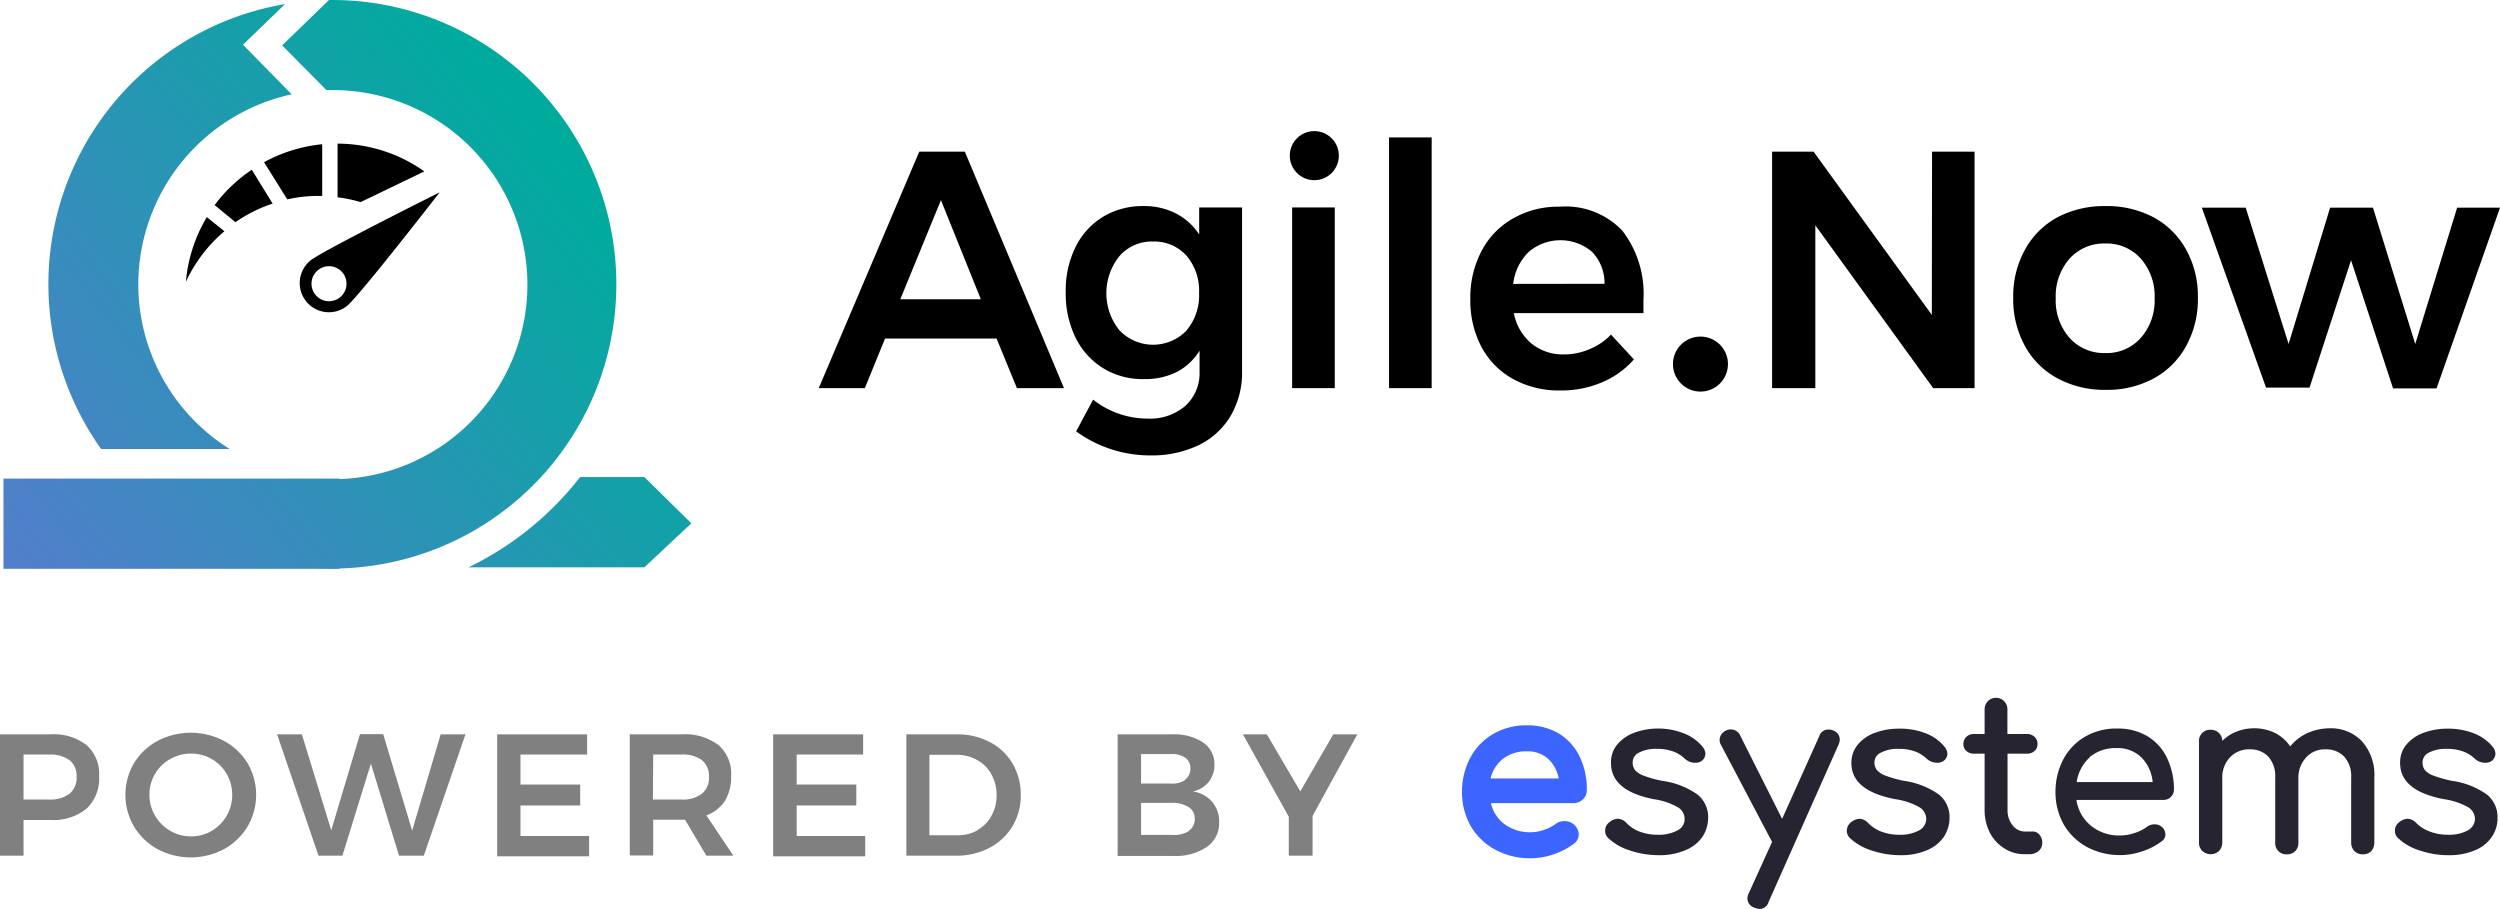 <svg xmlns="http://www.w3.org/2000/svg" xmlns:xlink="http://www.w3.org/1999/xlink" viewBox="0 0 201.74 73.35"><defs><style>.cls-1{fill:gray;}.cls-2{fill:#272431;}.cls-3{fill:#3c64ff;}.cls-4{fill:url(#New_Gradient_Swatch_1);}.cls-5{fill:url(#New_Gradient_Swatch_1-2);}.cls-6{fill:url(#New_Gradient_Swatch_1-3);}.cls-7{fill:url(#New_Gradient_Swatch_1-4);}</style><linearGradient id="New_Gradient_Swatch_1" x1="3.91" y1="50.12" x2="47.44" y2="15.62" gradientUnits="userSpaceOnUse"><stop offset="0" stop-color="#537ecc"/><stop offset="0.41" stop-color="#338fba"/><stop offset="1" stop-color="#00ab9d"/></linearGradient><linearGradient id="New_Gradient_Swatch_1-2" x1="17.58" y1="67.37" x2="61.11" y2="32.88" xlink:href="#New_Gradient_Swatch_1"/><linearGradient id="New_Gradient_Swatch_1-3" x1="-5.96" y1="37.66" x2="37.57" y2="3.17" xlink:href="#New_Gradient_Swatch_1"/><linearGradient id="New_Gradient_Swatch_1-4" x1="1.02" y1="46.47" x2="44.55" y2="11.98" xlink:href="#New_Gradient_Swatch_1"/></defs><g id="Layer_2" data-name="Layer 2"><g id="Layer_1-2" data-name="Layer 1"><path class="cls-1" d="M7,60.14a3.12,3.12,0,0,1,1,2.49,3.35,3.35,0,0,1-1,2.61,4.18,4.18,0,0,1-2.9.93H1.9v2.88H0V59.26H4.06A4.31,4.31,0,0,1,7,60.14ZM5.61,64.05a1.64,1.64,0,0,0,.57-1.37,1.61,1.61,0,0,0-.57-1.34A2.62,2.62,0,0,0,4,60.89H1.9v3.63H4A2.55,2.55,0,0,0,5.61,64.05Z"/><path class="cls-1" d="M18.08,59.79a5,5,0,0,1,1.9,1.8,5.06,5.06,0,0,1,0,5.1,5.06,5.06,0,0,1-1.9,1.83,5.72,5.72,0,0,1-5.37,0,5.06,5.06,0,0,1-1.9-1.83,5.06,5.06,0,0,1,0-5.1,5,5,0,0,1,1.9-1.8,5.79,5.79,0,0,1,5.37,0Zm-4.34,1.46a3.22,3.22,0,0,0-1.23,1.2,3.26,3.26,0,0,0-.45,1.69,3.2,3.2,0,0,0,.46,1.69,3.35,3.35,0,0,0,1.23,1.22,3.23,3.23,0,0,0,1.67.44,3.2,3.2,0,0,0,1.66-.44,3.37,3.37,0,0,0,1.21-1.22,3.4,3.4,0,0,0,0-3.38,3.24,3.24,0,0,0-1.21-1.2,3.3,3.3,0,0,0-1.66-.44A3.4,3.4,0,0,0,13.74,61.25Z"/><path class="cls-1" d="M35.56,59.26h2l-3.36,9.79h-2l-2.27-7.43-2.3,7.43H25.7l-3.34-9.79h2L26.73,67l2.32-7.76h1.87l2.34,7.79Z"/><path class="cls-1" d="M40.12,59.26h7.26v1.63H42v2.42h4.82V65H42v2.46h5.54v1.64H40.12Z"/><path class="cls-1" d="M57,69.05l-1.72-2.9-.35,0H52.71v2.88H50.82V59.26H55a4.48,4.48,0,0,1,3,.88,3.08,3.08,0,0,1,1,2.49,3.73,3.73,0,0,1-.5,2A3.1,3.1,0,0,1,57,65.8l2.18,3.25Zm-4.31-4.53H55a2.52,2.52,0,0,0,1.64-.47,1.64,1.64,0,0,0,.57-1.37,1.61,1.61,0,0,0-.57-1.34A2.58,2.58,0,0,0,55,60.89H52.71Z"/><path class="cls-1" d="M62.39,59.26h7.26v1.63H64.29v2.42H69.1V65H64.29v2.46h5.53v1.64H62.39Z"/><path class="cls-1" d="M79.87,59.88a4.54,4.54,0,0,1,1.84,1.74,4.9,4.9,0,0,1,.66,2.53,4.79,4.79,0,0,1-.67,2.53,4.73,4.73,0,0,1-1.86,1.74,5.66,5.66,0,0,1-2.7.63h-4V59.26h4.12A5.53,5.53,0,0,1,79.87,59.88Zm-1,7.1A2.88,2.88,0,0,0,80,65.84a3.31,3.31,0,0,0,.42-1.67A3.4,3.4,0,0,0,80,62.48a2.9,2.9,0,0,0-1.17-1.16,3.3,3.3,0,0,0-1.66-.41H75V67.4h2.26A3.26,3.26,0,0,0,78.89,67Z"/><path class="cls-1" d="M97.08,59.91A2.1,2.1,0,0,1,98,61.7a2.22,2.22,0,0,1-.46,1.4,2.27,2.27,0,0,1-1.27.77,2.54,2.54,0,0,1,1.55.84,2.47,2.47,0,0,1,.56,1.64,2.33,2.33,0,0,1-1,2,4.47,4.47,0,0,1-2.69.72H90.19V59.26h4.4A4.23,4.23,0,0,1,97.08,59.91Zm-1.44,3a1.08,1.08,0,0,0,.42-.9,1,1,0,0,0-.42-.87,1.87,1.87,0,0,0-1.15-.29H92.08v2.38h2.41A1.87,1.87,0,0,0,95.64,62.94Zm.26,4.15a1.12,1.12,0,0,0,.51-1,1.06,1.06,0,0,0-.51-.94,2.42,2.42,0,0,0-1.41-.33H92.08v2.58h2.41A2.42,2.42,0,0,0,95.9,67.09Z"/><path class="cls-1" d="M109.53,59.26l-3.61,6.58v3.21H104V65.91l-3.7-6.65h1.93l2.7,4.6,2.66-4.6Z"/><g id="Group_76" data-name="Group 76"><g id="Group_76-2" data-name="Group 76-2"><path id="Path_105" data-name="Path 105" class="cls-2" d="M135.88,59.18a3.64,3.64,0,0,1,1.5,1.07.92.92,0,0,1,.24.59.75.75,0,0,1-.31.57.85.85,0,0,1-.52.14,1.21,1.21,0,0,1-.86-.35,2.65,2.65,0,0,0-1-.59,3.79,3.79,0,0,0-1.25-.18,2.9,2.9,0,0,0-1.39.29.86.86,0,0,0-.54.8,1,1,0,0,0,.18.61,1.65,1.65,0,0,0,.7.46,9.4,9.4,0,0,0,1.49.42A6.38,6.38,0,0,1,137,64.13a2.33,2.33,0,0,1,.84,1.86,2.81,2.81,0,0,1-.46,1.54A3.1,3.1,0,0,1,136,68.61a5.27,5.27,0,0,1-2.15.4,7.24,7.24,0,0,1-2.35-.39,4.44,4.44,0,0,1-1.73-1,.78.78,0,0,1-.24-.57.83.83,0,0,1,.37-.72,1.14,1.14,0,0,1,.64-.26,1,1,0,0,1,.7.33,2.89,2.89,0,0,0,1,.68,4,4,0,0,0,1.5.28,3.15,3.15,0,0,0,1.62-.35,1,1,0,0,0,.58-.94,1.08,1.08,0,0,0-.57-.94,5.5,5.5,0,0,0-1.93-.64Q130,63.81,130,61.57a2.23,2.23,0,0,1,.53-1.52,3.25,3.25,0,0,1,1.4-.94,5.48,5.48,0,0,1,1.84-.32A5.61,5.61,0,0,1,135.88,59.18Z"/><path id="Path_106" data-name="Path 106" class="cls-2" d="M148.46,59.68a1,1,0,0,1-.11.44l-5.63,12.66a.76.76,0,0,1-.72.57,1.36,1.36,0,0,1-.44-.11.78.78,0,0,1-.55-.72,1,1,0,0,1,.11-.44L143,67.94l-4.14-7.86a.66.66,0,0,1-.09-.39.71.71,0,0,1,.15-.44.93.93,0,0,1,.75-.39.83.83,0,0,1,.77.52l3.37,6.7,3-6.68a.75.75,0,0,1,.71-.53.91.91,0,0,1,.44.09A.75.75,0,0,1,148.46,59.68Z"/><path id="Path_107" data-name="Path 107" class="cls-2" d="M155.41,59.18a3.64,3.64,0,0,1,1.5,1.07,1,1,0,0,1,.24.59.76.76,0,0,1-.32.57.84.84,0,0,1-.51.14,1.25,1.25,0,0,1-.87-.35,2.7,2.7,0,0,0-1-.59,3.82,3.82,0,0,0-1.25-.18,2.9,2.9,0,0,0-1.39.29.87.87,0,0,0-.55.8,1,1,0,0,0,.19.61,1.65,1.65,0,0,0,.7.46,9.4,9.4,0,0,0,1.49.42,6.43,6.43,0,0,1,2.84,1.12,2.33,2.33,0,0,1,.84,1.86,2.81,2.81,0,0,1-.46,1.54,3.07,3.07,0,0,1-1.36,1.08,5.25,5.25,0,0,1-2.14.4,7.3,7.3,0,0,1-2.36-.39,4.59,4.59,0,0,1-1.73-1,.82.82,0,0,1-.24-.57.88.88,0,0,1,.37-.72,1.17,1.17,0,0,1,.65-.26,1,1,0,0,1,.69.33,3,3,0,0,0,1,.68,4,4,0,0,0,1.49.28,3.16,3.16,0,0,0,1.63-.35,1.06,1.06,0,0,0,.58-.94,1.12,1.12,0,0,0-.57-.94,5.56,5.56,0,0,0-1.93-.64q-3.54-.68-3.54-2.91a2.29,2.29,0,0,1,.54-1.52,3.19,3.19,0,0,1,1.4-.94,5.48,5.48,0,0,1,1.84-.32A5.68,5.68,0,0,1,155.41,59.18Z"/><path id="Path_108" data-name="Path 108" class="cls-2" d="M164.57,67.35a.94.94,0,0,1,.23.66.83.83,0,0,1-.3.67,1.16,1.16,0,0,1-.78.25h-.33a2.91,2.91,0,0,1-1.65-.47,3.25,3.25,0,0,1-1.17-1.27,4,4,0,0,1-.42-1.83V60.82h-.85a.88.88,0,0,1-.62-.22.69.69,0,0,1-.24-.56.75.75,0,0,1,.24-.58.84.84,0,0,1,.62-.23h.85v-2a.92.92,0,1,1,1.84,0v2h1.57a.86.86,0,0,1,.62.23.75.75,0,0,1,.24.58.73.73,0,0,1-.24.56.89.89,0,0,1-.62.22H162v4.54a1.91,1.91,0,0,0,.41,1.24,1.24,1.24,0,0,0,1,.5H164A.68.68,0,0,1,164.57,67.35Z"/><path id="Path_109" data-name="Path 109" class="cls-2" d="M175.17,64.32a.83.83,0,0,1-.61.23h-7a3.28,3.28,0,0,0,1.17,2.08,3.58,3.58,0,0,0,2.37.79,3.48,3.48,0,0,0,1.15-.2,3.37,3.37,0,0,0,1-.5,1,1,0,0,1,.61-.2.83.83,0,0,1,.55.18.8.8,0,0,1,.33.63.66.66,0,0,1-.29.55,5,5,0,0,1-1.56.81,5.36,5.36,0,0,1-1.77.31,5.56,5.56,0,0,1-2.71-.65,4.85,4.85,0,0,1-1.87-1.81,5.25,5.25,0,0,1-.67-2.63,5.58,5.58,0,0,1,.64-2.65,4.6,4.6,0,0,1,1.76-1.82,5,5,0,0,1,2.57-.65,4.66,4.66,0,0,1,2.45.62,4.11,4.11,0,0,1,1.58,1.75,5.91,5.91,0,0,1,.56,2.58A.83.83,0,0,1,175.17,64.32Zm-6.53-3.21a3.34,3.34,0,0,0-1.06,2h6.13a3.21,3.21,0,0,0-.92-2,2.71,2.71,0,0,0-2-.74,3.21,3.21,0,0,0-2.18.74Z"/><path id="Path_110" data-name="Path 110" class="cls-2" d="M190.6,59.82a4.07,4.07,0,0,1,1,2.93V68a1,1,0,0,1-.25.68.91.91,0,0,1-.68.26.93.93,0,0,1-.68-.26,1,1,0,0,1-.26-.68V62.75a2.35,2.35,0,0,0-.57-1.7,2,2,0,0,0-1.5-.58,2,2,0,0,0-1.57.66,2.39,2.39,0,0,0-.62,1.69V68a.94.94,0,0,1-.25.68.91.91,0,0,1-.68.26.89.89,0,0,1-.94-.94V62.75a2.38,2.38,0,0,0-.56-1.7,2,2,0,0,0-1.5-.58,2.09,2.09,0,0,0-1.6.66,2.35,2.35,0,0,0-.61,1.7V68a1,1,0,0,1-.26.67,1,1,0,0,1-1.35,0,.9.9,0,0,1-.27-.67V59.83a.89.89,0,0,1,.94-.94.91.91,0,0,1,.66.25.92.92,0,0,1,.28.65,3.38,3.38,0,0,1,1.14-.75,3.86,3.86,0,0,1,1.43-.27,3.8,3.8,0,0,1,1.69.38,3.25,3.25,0,0,1,1.22,1.08,3.9,3.9,0,0,1,1.38-1.07,4.5,4.5,0,0,1,1.84-.39A3.43,3.43,0,0,1,190.6,59.82Z"/><path id="Path_111" data-name="Path 111" class="cls-2" d="M199.64,59.18a3.7,3.7,0,0,1,1.5,1.07.91.91,0,0,1,.23.59.75.75,0,0,1-.31.57.84.84,0,0,1-.51.14,1.22,1.22,0,0,1-.87-.35,2.7,2.7,0,0,0-1-.59,3.84,3.84,0,0,0-1.26-.18,2.92,2.92,0,0,0-1.39.29.88.88,0,0,0-.54.8,1,1,0,0,0,.18.61,1.65,1.65,0,0,0,.7.46,10,10,0,0,0,1.49.42,6.34,6.34,0,0,1,2.84,1.12,2.33,2.33,0,0,1,.84,1.86,2.65,2.65,0,0,1-.46,1.54,3,3,0,0,1-1.35,1.08,5.25,5.25,0,0,1-2.14.4,7.26,7.26,0,0,1-2.36-.39,4.44,4.44,0,0,1-1.73-1,.78.78,0,0,1-.24-.57.85.85,0,0,1,.37-.72,1.17,1.17,0,0,1,.64-.26,1,1,0,0,1,.7.33,2.93,2.93,0,0,0,1.05.68,4,4,0,0,0,1.49.28,3.21,3.21,0,0,0,1.63-.35,1.08,1.08,0,0,0,.58-.94,1.12,1.12,0,0,0-.57-.94,5.55,5.55,0,0,0-1.94-.64q-3.53-.68-3.53-2.91a2.23,2.23,0,0,1,.53-1.52,3.25,3.25,0,0,1,1.4-.94,5.52,5.52,0,0,1,1.84-.32A5.7,5.7,0,0,1,199.64,59.18Z"/></g><path id="Path_112" data-name="Path 112" class="cls-3" d="M127.73,64.51a1,1,0,0,0,.32-.77,6,6,0,0,0-.58-2.69,4.44,4.44,0,0,0-1.68-1.86,5,5,0,0,0-2.58-.66,5.3,5.3,0,0,0-2.7.69,4.84,4.84,0,0,0-1.86,1.92,5.78,5.78,0,0,0-.67,2.77,5.46,5.46,0,0,0,.71,2.76,5,5,0,0,0,2,1.91,5.85,5.85,0,0,0,2.83.68A6,6,0,0,0,127,68.09a.94.94,0,0,0,.4-.76,1.13,1.13,0,0,0-1.14-1.07,1.2,1.2,0,0,0-.77.26,3.09,3.09,0,0,1-.91.45,3.21,3.21,0,0,1-1.07.19,3.45,3.45,0,0,1-2.2-.73,2.94,2.94,0,0,1-1-1.62h6.68A1.09,1.09,0,0,0,127.73,64.51ZM121.2,61.3a3,3,0,0,1,2-.67,2.46,2.46,0,0,1,1.79.66,2.9,2.9,0,0,1,.79,1.53h-5.5a2.92,2.92,0,0,1,.91-1.51Z"/></g><path d="M82.06,31.32l-1.64-4h-9l-1.63,4H66.07l8.11-19.08h3.68l8,19.08Zm-9.41-7.17h6.5l-3.22-8Z"/><path d="M100.23,16.74V29.93a6.92,6.92,0,0,1-.91,3.61,6.1,6.1,0,0,1-2.59,2.38,8.7,8.7,0,0,1-3.89.83,10.15,10.15,0,0,1-6-1.94l1.37-2.56a7.12,7.12,0,0,0,4.41,1.53,4.38,4.38,0,0,0,3-1A3.56,3.56,0,0,0,96.8,30V28.3A4.79,4.79,0,0,1,95,30a5.71,5.71,0,0,1-2.64.59A6.08,6.08,0,0,1,89,29.7a6,6,0,0,1-2.22-2.48A8.12,8.12,0,0,1,86,23.55a7.86,7.86,0,0,1,.79-3.61A5.9,5.9,0,0,1,89,17.5a6.16,6.16,0,0,1,3.28-.87,5.63,5.63,0,0,1,2.63.6,5,5,0,0,1,1.86,1.69V16.74Zm-4.47,9.91a4.38,4.38,0,0,0,1-3,4.35,4.35,0,0,0-1-3,3.49,3.49,0,0,0-2.71-1.16,3.46,3.46,0,0,0-2.71,1.17,4.77,4.77,0,0,0,0,6,3.75,3.75,0,0,0,5.42,0Z"/><path d="M104.27,16.74h3.44V31.32h-3.44Z"/><path d="M112.09,11.09h3.44V31.32h-3.44Z"/><path d="M130.92,18.62a8.35,8.35,0,0,1,1.7,5.59c0,.47,0,.82,0,1.06H122.16a4.25,4.25,0,0,0,1.41,2.44,4,4,0,0,0,2.63.89,5.17,5.17,0,0,0,2.08-.43A4.93,4.93,0,0,0,130,27l1.85,2a7,7,0,0,1-2.57,1.85,8.37,8.37,0,0,1-3.37.66,7.66,7.66,0,0,1-3.82-.93,6.38,6.38,0,0,1-2.55-2.6,8.05,8.05,0,0,1-.89-3.86,8,8,0,0,1,.91-3.87,6.4,6.4,0,0,1,2.55-2.63,7.29,7.29,0,0,1,3.72-.94A6.32,6.32,0,0,1,130.92,18.62Zm-1.44,4.28a3.65,3.65,0,0,0-1-2.57,3.94,3.94,0,0,0-5.12,0,4.27,4.27,0,0,0-1.25,2.58Z"/><path d="M155.91,12.24h3.43V31.32H156l-9.51-13.14V31.32H143V12.24h3.35l9.54,13.17Z"/><path d="M173.81,17.55a6.56,6.56,0,0,1,2.61,2.61,7.72,7.72,0,0,1,.94,3.86,7.81,7.81,0,0,1-.94,3.89,6.52,6.52,0,0,1-2.61,2.62,7.86,7.86,0,0,1-3.87.93,8,8,0,0,1-3.91-.93,6.5,6.5,0,0,1-2.63-2.62,7.81,7.81,0,0,1-.94-3.89,7.72,7.72,0,0,1,.94-3.86A6.54,6.54,0,0,1,166,17.55a8.07,8.07,0,0,1,3.91-.92A8,8,0,0,1,173.81,17.55ZM167,20.88a4.57,4.57,0,0,0-1.11,3.19A4.57,4.57,0,0,0,167,27.26a3.73,3.73,0,0,0,2.91,1.23,3.67,3.67,0,0,0,2.85-1.23,4.57,4.57,0,0,0,1.11-3.19,4.57,4.57,0,0,0-1.11-3.19,3.67,3.67,0,0,0-2.85-1.23A3.73,3.73,0,0,0,167,20.88Z"/><path d="M177.68,16.76l3.54,0,3.46,11,3.35-11h3.46l3.41,11,3.38-11h3.46l-5.12,14.58h-3.51L189.72,21l-3.35,10.28h-3.51Z"/><rect class="cls-4" x="0.28" y="38.62" width="27.11" height="7.28"/><path class="cls-5" d="M52,38.5H46.81a25.47,25.47,0,0,1-9,7.28H52l3.79-3.55Z"/><path class="cls-6" d="M11.16,23A15.72,15.72,0,0,1,23.54,7.61l-3.93-4L23,.33A22.92,22.92,0,0,0,8.16,36.23H18.53A15.68,15.68,0,0,1,11.16,23Z"/><path class="cls-7" d="M26.86,0h-.31L22.77,3.66l3.57,3.61.52,0a15.7,15.7,0,1,1,0,31.4c-.22,0-.45,0-.67,0H10.1A22.94,22.94,0,1,0,26.86,0Z"/><path d="M27.24,11.59v4.33a11.37,11.37,0,0,1,1.86.39l5.14-2.48A12.16,12.16,0,0,0,27.24,11.59Z"/><path d="M21.31,13.09l1.87,3a11.41,11.41,0,0,1,2.56-.28H26V11.64A12.22,12.22,0,0,0,21.31,13.09Z"/><path d="M16.69,17.52A12.25,12.25,0,0,0,15,22.74a11.9,11.9,0,0,1,3.11-4.08Z"/><path d="M19,17.93a11.52,11.52,0,0,1,3-1.5L20.32,13.7a12,12,0,0,0-3,2.85Z"/><path d="M25.08,21A2.35,2.35,0,0,0,28,24.69c1-.81,7.48-9.17,7.48-9.17S26.1,20.2,25.08,21ZM27.43,24a1.41,1.41,0,1,1-1.76-2.21A1.41,1.41,0,0,1,27.43,24Z"/><circle cx="137.22" cy="29.38" r="2.22"/><circle cx="106.06" cy="12.56" r="1.98"/></g></g></svg>